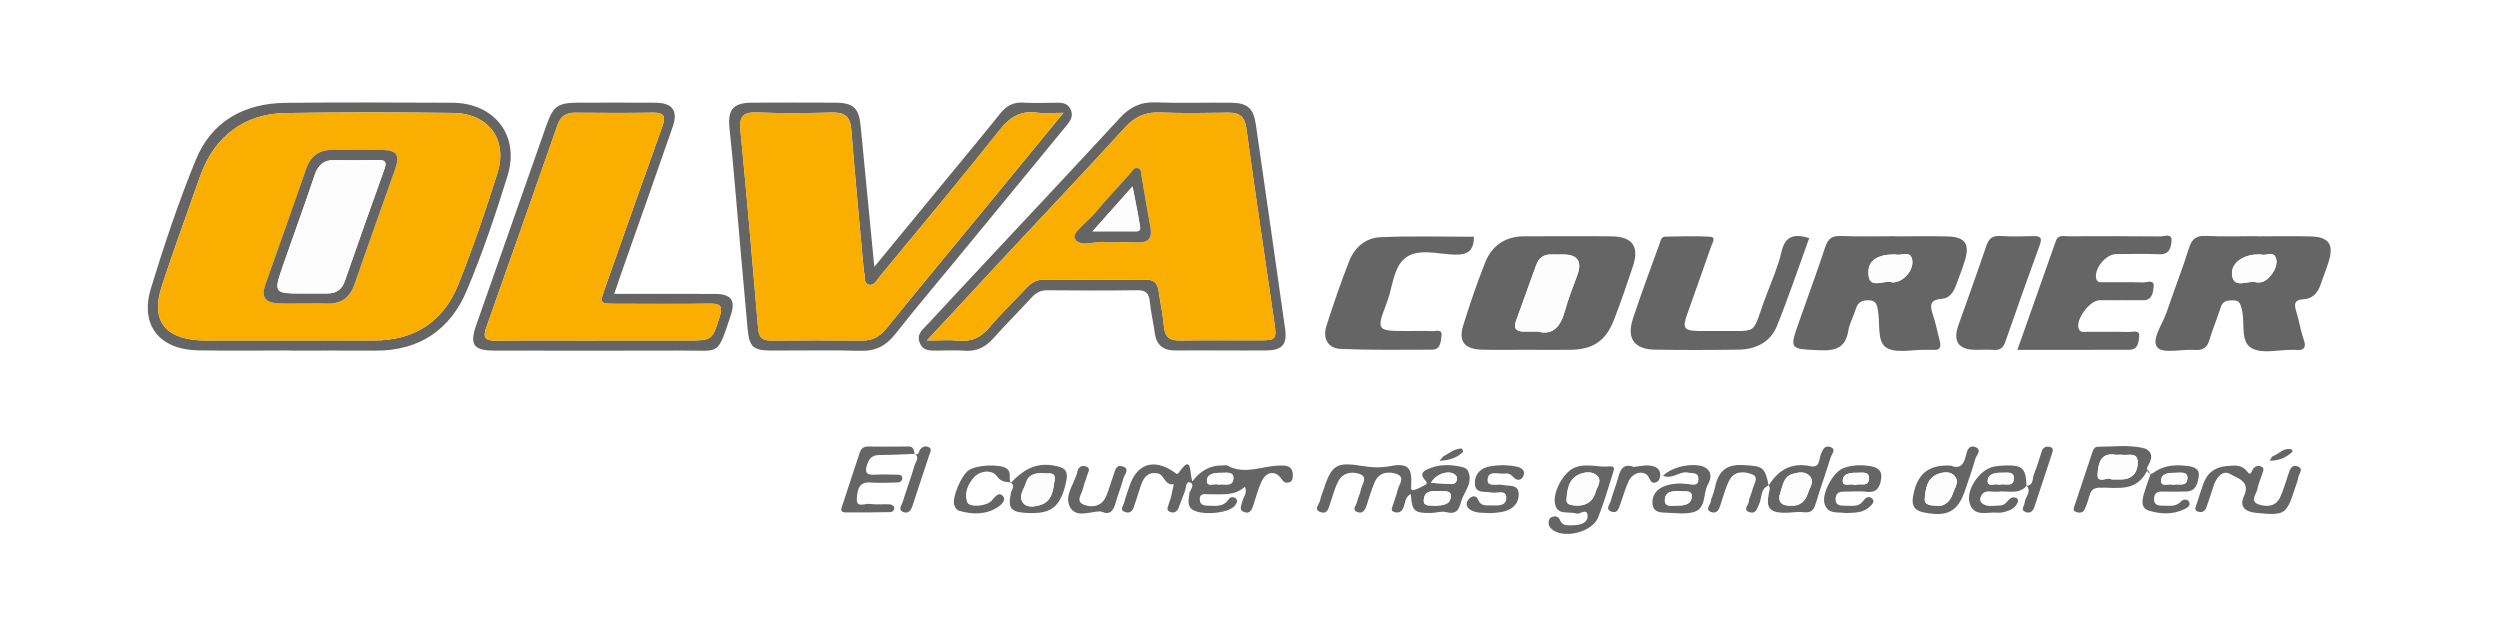 <svg xmlns="http://www.w3.org/2000/svg" id="Capa_1" data-name="Capa 1" viewBox="0 0 906.63 225.18"><rect width="906.63" height="225.18" style="fill: #fff; stroke-width: 0px;"></rect><path d="m818.64,85.7c6.48,0,12.97-.15,19.44.04,6.52.2,8.37,2.98,6.41,9.17-.9,2.83-1.99,5.59-2.96,8.39-1,2.88-2.87,5.02-5.96,5.19-3.8.21-3.62,2-2.74,4.77,1.01,3.15,1.41,6.51,2.54,9.61,1.34,3.65-.22,4.34-3.34,3.99-.17-.02-.35,0-.53,0-5.08-.05-11.09,1.57-14.97-.61-4.22-2.37-2.27-9.21-3.52-14-.48-1.83-.71-3.37-3.12-3.33-2.02.03-3.76.03-4.53,2.49-1.25,4-2.94,7.86-4.12,11.87-.84,2.87-2.39,3.83-5.32,3.62-4.69-.33-11.59,1.47-13.55-.91-2.33-2.83,1.91-8.45,3.38-12.83,2.61-7.78,5.66-15.42,8.1-23.24,1.1-3.52,2.84-4.54,6.39-4.36,6.12.3,12.26.08,18.39.08v.04Zm.3,6.59c-5.94,0-10.66,3.7-9.27,8.43,1.11,3.81,5.66.89,8.56,1.66.49.13,1.05.05,1.57,0,2.82-.31,6.27-4.93,5.73-8.14-.61-3.6-3.67-1.3-5.54-1.93-.31-.11-.69-.01-1.04-.01Z" style="fill: #656565; stroke-width: 0px;"></path><path d="m686.96,85.71c6.48,0,12.97-.15,19.45.04,6.13.18,7.95,2.69,6.26,8.4-.99,3.34-2.3,6.6-3.53,9.86-.86,2.26-2.45,4.2-4.84,4.35-4.44.28-4.51,2.37-3.33,5.79,1.07,3.12,1.66,6.42,2.51,9.62.6,2.25-.07,3.34-2.52,3.11-.87-.08-1.75,0-2.63-.01-4.89-.12-10.88,1.42-14.34-.86-3.34-2.2-2.12-8.71-2.93-13.32-.34-1.93-.55-3.76-3.32-3.79-2.43-.03-3.97.61-4.7,3.09-.79,2.67-2.29,5.19-2.73,7.9-1,6.14-4.48,7.38-10.26,7.13-11.2-.49-11.21-.14-7.47-10.74,3.14-8.89,6.38-17.74,9.35-26.69.98-2.94,2.37-4.15,5.6-4.01,6.47.27,12.96.08,19.45.08v.05Zm-.06,6.58c-6.37,0-10.04,2.46-9.21,7.9.7,4.62,5.67,1.24,8.55,2.2.16.05.35.01.52,0,3.55-.17,7.44-4.51,6.69-8.26-.69-3.49-3.99-1.21-6.03-1.84-.16-.05-.35,0-.52,0Z" style="fill: #656565; stroke-width: 0px;"></path><path d="m554.06,126.84c-5.61,0-11.22.15-16.82-.04-6.18-.21-8.4-3.04-6.6-8.81,2.39-7.66,4.98-15.28,7.93-22.74,2.48-6.26,7.38-9.57,14.31-9.56,10.52,0,21.03-.12,31.55.02,7.62.1,10.13,3.68,7.75,10.88-2.14,6.47-4.37,12.91-6.82,19.27-3.03,7.85-7.64,10.91-16.04,11-5.08.05-10.16,0-15.25,0v-.03Zm3.58-6.61c5.7,1.58,8.38-2,9.92-7.64,1.19-4.36,2.92-8.57,4.46-12.83q2.69-7.45-5.13-7.46c-1.4,0-2.8.06-4.2,0-2.87-.14-4.66,1.3-5.59,3.83-2.46,6.7-4.82,13.45-7.28,20.15-1.01,2.75-.08,3.98,2.77,3.96,1.4,0,2.8,0,5.04,0Z" style="fill: #656565; stroke-width: 0px;"></path><path d="m317.1,96.73c10.4-12.64,20.16-24.48,29.9-36.33,5.22-6.35,10.51-12.66,15.61-19.1,2.25-2.84,4.8-4.33,8.53-4.08,3.67.24,7.36.05,11.04.05,2.27,0,4.64-.32,5.97,2.22,1.45,2.76-.24,4.67-1.8,6.56-13.1,15.96-26.22,31.9-39.34,47.84-7.45,9.05-15.04,17.99-22.29,27.2-3.31,4.21-7.04,6.28-12.51,6.13-10.69-.29-21.39-.07-32.09-.09-6.95-.01-8.37-1.11-9.01-7.97-1.67-17.92-3.15-35.86-4.74-53.79-.55-6.26-1.15-12.51-1.81-18.75-.73-6.94,1.33-9.36,8.3-9.39,9.99-.04,19.99-.05,29.98,0,6.69.03,8.66,1.95,9.29,8.55,1.6,16.63,3.23,33.25,4.94,50.93Zm68.55-55.8c-4.24,0-6.87.3-9.4-.06-6.01-.84-9.92,1.46-13.71,6.25-14.23,17.95-28.96,35.52-43.55,53.2-1.05,1.28-1.97,3.46-3.95,2.89-2.06-.59-1.13-3.02-1.69-4.58-.17-.48-.14-1.03-.19-1.56-1.5-16.69-3.12-33.38-4.43-50.09-.37-4.72-2.41-6.29-7.01-6.17-9.11.25-18.24.33-27.34-.03-5.11-.2-6.32,1.67-5.87,6.43,2.29,23.99,4.43,47.99,6.43,72,.3,3.56,1.88,4.33,5.01,4.3,10.87-.1,21.74-.11,32.6,0,3.84.04,6.5-1.42,8.93-4.42,12.55-15.5,25.3-30.83,37.97-46.24,8.42-10.23,16.82-20.48,26.21-31.92Z" style="fill: #656565; stroke-width: 0px;"></path><path d="m443.11,127.09c-5.61,0-11.22-.04-16.82.01-4.37.04-6.89-1.88-7.5-6.31-.52-3.8-1.44-7.56-1.8-11.37-.29-3.03-1.44-4.22-4.6-4.17-10.86.15-21.73.12-32.6.01-2.55-.03-4.22,1.02-5.85,2.81-4.48,4.91-9.23,9.58-13.63,14.55-2.89,3.27-6.15,4.92-10.57,4.57-3.13-.25-6.31-.04-9.46-.05-2.62,0-5.42.36-6.72-2.78-1.31-3.15,1.08-4.87,2.8-6.73,9.15-9.88,18.37-19.7,27.56-29.55,14.09-15.09,28.23-30.13,42.21-45.31,3.56-3.87,7.46-5.84,12.87-5.64,9.1.33,18.22.04,27.34.12,6,.05,8.22,1.94,9.08,7.82,3.58,24.69,7.12,49.39,10.62,74.09.81,5.72-1,7.84-6.63,7.92-5.43.07-10.87.02-16.3.01Zm-106.96-3.62c4.89,0,8.19-.27,11.43.06,4.83.49,8.25-1.24,11.36-4.94,4.15-4.95,8.88-9.42,13.3-14.14,1.75-1.87,3.6-3.08,6.35-3.06,12.27.1,24.53.11,36.8,0,3.14-.03,4.4,1.38,4.8,4.24.6,4.32,1.57,8.6,1.94,12.93.33,3.85,2.2,4.98,5.82,4.92,9.64-.15,19.28-.03,28.91-.05,5.89-.01,6.17-.38,5.29-6.43-3.42-23.48-6.94-46.95-10.16-70.47-.59-4.27-2.51-5.71-6.48-5.67-8.24.08-16.48.29-24.71-.07-5.37-.23-9.22,1.5-12.85,5.47-14.75,16.14-29.8,32.01-44.71,48.01-8.69,9.32-17.33,18.67-27.11,29.21Z" style="fill: #656565; stroke-width: 0px;"></path><path d="m656.13,86.31c-3.88,10.67-7.48,21.41-11.71,31.89-2.38,5.89-7.67,8.51-13.92,8.6-10.16.15-20.32.19-30.48,0-7.34-.14-10.17-4.11-7.86-11.15,2.99-9.12,6.37-18.11,9.64-27.13.39-1.08.53-2.67,2.09-2.7,5.43-.1,10.87-.31,16.27.04,2.31.15.84,2.21.46,3.31-2.86,8.25-5.83,16.46-8.73,24.69-1.85,5.24-1.23,6.1,4.37,6.18,1.75.03,3.5.02,5.25,0,17.44-.29,13.15,2.41,19.23-13.43,1.94-5.05,4.11-10.08,5.33-15.32,1.35-5.84,4.65-6.58,10.06-4.96Z" style="fill: #656565; stroke-width: 0px;"></path><path d="m105.05,127.1c-11.05,0-22.1.15-33.14-.04-14.14-.25-21.27-9.18-17.16-22.57,4.81-15.68,10.02-31.3,16.23-46.47,5.73-14.01,17.5-20.56,32.51-20.72,20.17-.23,40.34-.11,60.5-.04,15.32.05,24.59,11.88,20.08,26.47-4.33,14-9.05,27.95-14.71,41.46-5.99,14.31-17.22,22.08-33.28,21.97-10.35-.07-20.69-.01-31.04-.01,0-.01,0-.03,0-.04Zm-.06-3.63c10.16,0,20.33-.04,30.49,0,14.8.06,25.32-6.8,30.72-20.3,5.32-13.28,9.95-26.86,14.23-40.52,3.77-12.04-3.33-21.54-16.02-21.69-20.32-.25-40.66-.3-60.98.04-14.77.25-25.51,8.42-30.62,22.26-.79,2.13-1.54,4.27-2.29,6.42-3.98,11.37-8.14,22.68-11.87,34.14-3.96,12.16.9,18.88,13.73,19.61,1.4.08,2.8.04,4.2.04,9.46,0,18.93,0,28.39,0Z" style="fill: #656565; stroke-width: 0px;"></path><path d="m731.62,126.86c4.79-13.57,9.37-26.53,13.94-39.5.82-2.33,2.82-1.67,4.46-1.68,11.22-.04,22.44-.07,33.66.05,1.37.01,4.11-1.29,3.82,1.74-.22,2.25-.69,4.89-4.32,4.73-5.25-.23-10.52-.08-15.78-.05-3.71.02-7.93,5.2-7.24,8.77.35,1.79,1.74,1.41,2.87,1.42,4.73.05,9.47-.09,14.2.09,1.36.05,4.15-1.32,3.79,1.71-.23,1.96-.53,4.76-3.82,4.74-5.26-.04-10.52-.03-15.78,0-3.6.02-8.75,7-7.6,10.28.56,1.6,1.99,1.15,3.12,1.16,5.08.05,10.17-.05,15.25.07,1.33.03,3.79-.86,3.59,1.51-.16,1.95-.29,4.94-3.54,4.95-13.3.05-26.59.02-40.62.02Z" style="fill: #656565; stroke-width: 0px;"></path><path d="m222.76,106.58c12.68,0,24.58-.03,36.48.01,5.95.02,7.63,2.26,5.75,7.85-4.99,14.83-3.73,12.64-17.3,12.69-22.79.08-45.58.04-68.37.01-7.63,0-9.12-2.11-6.6-9.29,8.43-24.05,16.87-48.09,25.34-72.13,2.64-7.48,4.15-8.48,12.31-8.49,9.12,0,18.23-.05,27.35.02,6.16.05,8.26,2.9,6.22,8.78-6.11,17.65-12.37,35.25-18.57,52.87-.8,2.28-1.56,4.57-2.62,7.68Zm-6.22,16.9c10.87,0,21.73,0,32.6,0,9.25,0,9.15-.03,11.88-8.68,1.07-3.39.54-4.75-3.34-4.69-11.39.17-22.78.07-34.18.06-6.03,0-6.08-.06-4.03-5.86,6.86-19.44,13.7-38.88,20.68-58.28,1.23-3.43,1.12-5.24-3.24-5.17-9.46.15-18.93.11-28.39.02-3.27-.03-5.24,1.33-6.31,4.38-8.61,24.56-17.23,49.12-25.92,73.65-1.23,3.47-.3,4.68,3.44,4.64,12.27-.15,24.54-.06,36.81-.05Z" style="fill: #656565; stroke-width: 0px;"></path><path d="m534.53,85.87c-.03,4.91-2.09,6.57-6.83,6.48-6.05-.11-13.16-2.45-17.92,1.09-4.51,3.36-4.68,10.6-6.78,16.12-3.96,10.43-3.84,10.48,7.4,10.48,2.98,0,5.96-.11,8.93.05,1.3.07,3.79-.92,3.44,1.65-.27,1.97-.22,5.06-3.42,5.07-11.04.05-22.08.18-33.1-.27-4.62-.19-6.67-3.76-5.23-8.3,2.55-7.98,5.26-15.93,8.34-23.72,1.92-4.86,6.05-8.27,11.17-8.5,11.31-.5,22.66-.16,34-.16Z" style="fill: #656565; stroke-width: 0px;"></path><path d="m716.63,126.87q-9.55,0-6.4-8.95c3.36-9.52,6.83-19,10.05-28.56.92-2.72,2.14-3.99,5.19-3.78,4,.28,8.03.13,12.05.05,2.34-.05,3.16.58,2.26,3.05-4.28,11.78-8.49,23.59-12.6,35.43-.78,2.23-2.04,2.94-4.26,2.79-2.09-.14-4.19-.03-6.29-.03Z" style="fill: #656565; stroke-width: 0px;"></path><path d="m429.98,177.43c-.8,2.11-1.65,4.21-2.4,6.34-.54,1.55-1.5,2.47-3.14,1.92-1.8-.61-.8-1.98-.54-3.07.16-.68.52-1.3.68-1.98.4-1.68.75-3.37,1.11-5.06-3.24.64-3.45-3.33-5.59-3.83-4.31-1-5.77,2.14-6.77,5.56-.59,2.01-1.33,3.98-1.95,5.98-.51,1.65-1.3,3.08-3.3,2.43-2.29-.75-.65-2.34-.38-3.46.49-2.03,1.25-4,1.91-5.99,2.74-8.18,8.85-10.1,16.24-5.05.58.4,1,1.09,1.59.26,4.98-7.11,3.8-.28,4.98,3.09,2.93-3.93,6.58-5.92,11.11-5.78.53.02,1.16-.19,1.56.03,6.09,3.41,12.15.34,18.23.05,2.59-.12,5.62-.36,5.54,3.67-.02,1.03-.23,2.17-1.54,2.43-1.06.21-1.72-.02-2.47-1.15-2.16-3.27-5.53-2.98-7.29.67-1.28,2.65-1.98,5.59-2.92,8.41-.57,1.71-1.2,3.69-3.51,2.78-1.97-.77-.91-2.29-.59-3.85.33-1.63,1.98-2.99.92-5.34-3.76,3.52-8.41,2.66-12.91,2.76-1.43.03-3.5-.63-3.46,1.9.04,2.2,1.86,2.22,3.45,2.26,2.61.06,5.28.42,7.04-2.35.58-.9,1.91-1.07,2.74-.14.68.75.12,1.61-.4,2.34-2.24,3.19-13.84,3.91-16.15.97-1.37-1.74-.44-3.71-.45-5.58.44-1.21,1.9-2.83.4-3.58-1.4-.7-1.57,1.21-1.75,2.36Zm12.01-1.7c1.92-.44,4.91,1.02,5.28-1.97.36-2.93-2.52-2.27-4.26-2.29-2.28-.03-5.32.14-5.32,2.95,0,2.36,2.85.73,4.29,1.3Z" style="fill: #656565; stroke-width: 0px;"></path><path d="m511.66,179.18c-2.35,1.05-1.94,3.56-2.88,5.31-.75,1.4-1.89,1.56-3.1,1.21-1.56-.44-.81-1.61-.52-2.55.57-1.84,1.29-3.64,1.72-5.51.45-1.96,2.9-4.62-.42-5.76-3.02-1.04-6.45-.62-7.98,3.07-1.13,2.74-2.01,5.6-2.91,8.43-.55,1.71-1.5,3.06-3.37,2.3-2.1-.85-.32-2.39-.1-3.55.29-1.53,1.17-2.96,1.41-4.49.31-1.96,2.85-4.61-.52-5.78-2.9-1-6.12-.37-7.73,2.79-1.18,2.32-1.84,4.9-2.71,7.37-.67,1.93-.97,4.8-3.87,3.62-2.39-.97-.09-2.93.14-4.43.15-1.02.61-2,.94-3,3.14-9.63,4.58-10.83,14.58-9.18,3.52.58,6.64.62,10.1-.03,6-1.13,7.67.59,7.35,6.63-.04.84-.29,2.23.64,2.11,1.46-.18,2.84-1.12,4.23-1.77.73-.34,1.06-.89.39-1.57-3.04-3.1.14-4.05,1.98-4.75,3.5-1.34,7.23-1.14,10.89-.36,1.04.22,2.09.63,2.54,1.68,1.47,3.45-.46,6.18-1.89,9.11-1.35,2.76-.93,7.02-6.21,5.62-1.59-.42-3.47.29-5.21.32-6.3.13-7.14-.66-7.49-6.83Zm8.6,4.26c2.48-.2,5.55-.12,5.87-3.14.3-2.83-2.61-2.04-4.33-2.17-2.51-.19-5.32-.12-5.47,3.21-.12,2.59,2.41,1.79,3.93,2.1Zm-1.32-8.33c2.53.16,4.92.32,7.31.44.93.05,1.69-.28,2-1.26.28-.9.14-1.64-.69-2.25-2.26-1.66-6.83-.18-8.62,3.06Z" style="fill: #656565; stroke-width: 0px;"></path><path d="m778.86,170.32c-3.94,8.37-11.03,6.39-17.42,6.52-2.13.05-3.16.93-3.69,2.88-.45,1.68-1.01,3.35-1.71,4.94-.61,1.38-2.02,1.44-3.17,1-1.38-.52-.72-1.71-.4-2.66,2.03-6.12,4.08-12.25,6.12-18.37.39-1.16.72-2.6,2.19-2.61,5.41-.02,10.89-.76,16.22.4,3.29.72,3.91,3.29,2.21,6.08-.64,1.05-.93,1.9-.17,2.79.99,1.15,1.85.15,2.69-.38,3.61-2.31,7.6-2.42,11.65-1.91,2.2.28,4.44,1.03,3.99,3.79-.4,2.47-.94,5.33-4.41,5.45-2.97.1-5.95.09-8.92.03-1.99-.04-2.91.87-2.88,2.81.03,1.89,1.35,2.33,2.85,2.29,2.37-.06,4.9.67,6.9-1.5.72-.78,2.15-1.03,2.82-.11,1,1.38-.32,2.28-1.36,2.8-4.31,2.14-8.86,1.96-13.27.55-2.54-.81-2.32-3.32-1.78-5.38.68-2.62,1.69-5.16,2.57-7.74-.33-.56-.67-1.13-1-1.69Zm-13.15,3.54c1.44,0,2.48,0,3.52,0,4.2-.02,6.1-2.72,6.02-6.32-.07-3.71-3.49-2.29-5.64-2.61-.85-.12-1.75.1-2.59-.04-5.52-.87-6.06,3.68-6.31,6.85-.34,4.18,3.72.91,5.01,2.11Zm22.42,1.95c1.76-.55,4.78.93,5.12-2.09.32-2.91-2.53-2.24-4.27-2.25-2.26-.02-5.28.07-5.26,2.94.02,2.39,2.83.77,4.41,1.4Z" style="fill: #656565; stroke-width: 0px;"></path><path d="m807.46,169.02c2.75-.18,5.43-.77,7.56,2.09,1.3,1.75,1.58-.54,2.14-1.19.8-.92,1.78-1.17,2.81-.76,1.44.58.72,1.74.44,2.66-.56,1.83-1.42,3.6-1.76,5.47-.34,1.91-2.98,4.52.56,5.67,2.87.94,6.13.75,7.68-2.61,1.23-2.68,2.02-5.56,2.98-8.36.58-1.7,1.21-3.75,3.48-2.81,2.21.92.3,2.66.11,4-.17,1.19-.69,2.33-1.06,3.5-3.2,10-3.7,10.33-14.21,9.31-3.87-.37-6.26-2.18-4.38-6.17,2.53-5.38-2.84-6.57-4.96-7.88-2.82-1.74-5.22,1.32-6.18,4.52-.75,2.5-1.65,4.96-2.48,7.44-.45,1.35-1.38,2.02-2.79,1.72-2.02-.43-1.08-1.81-.77-2.86.7-2.34,1.51-4.64,2.28-6.96q2.05-6.2,8.55-6.79Z" style="fill: #656565; stroke-width: 0px;"></path><path d="m331.79,164.59c-4.17.15-8.34.41-12.52.41-2.4,0-3.82.67-4.68,3.12-1.03,2.93-.69,4.25,2.73,4.03,2.61-.17,5.25-.05,7.87,0,.84.01,1.94-.06,2.02,1.1.1,1.33-.94,1.73-2.07,1.74-3.15.04-6.32.24-9.44-.02-4.56-.38-4.77,3.23-4.97,5.84-.28,3.59,3,1.67,4.65,1.92,2.39.37,4.89.05,7.33.17.56.03,1.46.56,1.56,1,.2.92-.47,1.8-1.42,1.82-5.42.1-10.84.15-16.27.1-2.08-.02-1.45-1.48-1.08-2.62,2.06-6.3,4.18-12.58,6.23-18.89.49-1.5,1.29-2.38,2.98-2.37,4.9.03,9.8.07,14.7-.02,2.09-.04,1.94,1.5,2.32,2.74,0,0,.06-.06.06-.06Z" style="fill: #656565; stroke-width: 0px;"></path><path d="m571.92,186.26c-3.49-.96-7.16.77-8.01-3.62-.83-4.29,3.13-11.36,7.05-13.02,4.28-1.81,8.63.01,12.94-.49,2.01-.23,1.33,1.54.97,2.65-1.73,5.31-3.22,10.72-5.31,15.9-2.03,5.04-11.42,7.61-16.03,4.78-1.12-.69-1.91-1.53-1.93-2.89-.01-.93.32-1.76,1.25-2.09,1.31-.46,2.34-.21,2.94,1.25.87,2.09,2.81,1.76,4.52,1.75,2.62-.01,5.62-.7,5.42-3.6-.2-2.79-3.16-.21-3.82-.62Zm.04-2.89c3.74-.01,5.86-1.86,6.73-5.04.52-1.89,2.41-3.97.5-5.81-1.8-1.73-4.43-1.36-6.45-.5-3.93,1.68-4.42,5.68-4.64,9.22-.13,2.13,2.42,1.99,3.86,2.13Z" style="fill: #656565; stroke-width: 0px;"></path><path d="m641.39,176.08c3.52-5.63,8.27-8.49,15.16-7.02,3.6.77,3.02-2.6,3.81-4.39.68-1.54,1.27-3.21,3.2-2.63,2.62.78.71,2.6.35,3.79-1.73,5.65-3.77,11.21-5.46,16.87-.73,2.44-1.78,3.38-4.45,3.05-2.37-.3-4.85.3-7.26.21-5.05-.18-6.28-1.88-5.29-6.93.2-1,.68-2.01,0-3.01l-.07.07Zm8.27,7.31c2.97.18,5.03-1.5,5.95-4.42.64-2.03,2.51-4.25.72-6.31-1.66-1.91-4.25-1.38-6.36-.74-3.12.95-3.41,4.1-4.29,6.64-1.15,3.32.18,4.97,3.98,4.83Z" style="fill: #656565; stroke-width: 0px;"></path><path d="m707.54,168.86c3.21,1.39,4.7-.43,5.42-3.7.37-1.72,1.07-3.89,3.33-3.05,2.7,1,.45,2.94.07,4.31-1.02,3.69-2.35,7.3-3.56,10.94-2.71,8.19-6.4,10.23-15.15,8.47-3.12-.63-4.46-2.18-3.92-5.51,1.34-8.32,5.45-11.94,13.82-11.46Zm-4.84,14.58c2.46.18,4.54-1.53,5.52-4.45.68-2.04,2.48-4.27.64-6.38-1.55-1.77-4.02-1.43-5.93-.76-4.17,1.47-4.59,5.46-4.91,9.05-.2,2.26,2.03,2.44,4.69,2.54Z" style="fill: #656565; stroke-width: 0px;"></path><path d="m603.11,172.55c3.43-3.63,12.22-5.06,15.58-2.82.15.1.3.19.42.31,1.97,1.85,1.13,4.02.19,5.77-1.78,3.32-.4,8.58-5.17,9.91-2.91.81-6.22.37-9.34.24-2.19-.1-5,.07-5.46-2.88-.47-3.06,1.17-5.48,4-6.64,2.77-1.14,5.78-1.26,8.77-.91,1.7.2,3.81.99,3.86-1.8.04-2.6-2.26-2.01-3.87-2.35-3.01-.63-5.42,2.55-8.98,1.18Zm6.39,5.57c-2.94-.13-5.69,0-5.76,3.29-.05,2.5,2.44,1.96,4.04,1.95,2.44,0,5.49-.07,5.74-3.13.23-2.82-2.72-1.76-4.02-2.12Z" style="fill: #656565; stroke-width: 0px;"></path><path d="m366.57,175.1c4.07-4.3,8.56-7.33,15.01-6.36,4.98.75,6.08,1.95,4.86,6.86-2.11,8.51-5.4,10.91-14.25,10.41-5.69-.32-6.71-1.69-5.59-7.2.25-1.21,1.64-2.52.03-3.78l-.06.06Zm12.58-3.44c-3.73-.34-6.19.42-7.08,3.43-.71,2.39-2.92,4.89-1,7.34,1.39,1.77,4.03,1.31,5.96.79,4.61-1.25,4.92-5.58,5.45-9.24.43-2.98-2.43-2.16-3.33-2.32Z" style="fill: #656565; stroke-width: 0px;"></path><path d="m734.98,176.14c-2.98,3.46-7.02,1.68-10.62,2.16-1.96.26-4.3-.98-5.76,1.27-.6.92-.75,2.18.11,2.9,1.94,1.6,4.34.86,6.56.84.65,0,1.43-.27,1.92-.69,1.26-1.07,2.08-3.04,4.26-1.92.28.14.48.94.35,1.3-.72,1.98-2.39,2.93-4.29,3.48-1,.29-2.09.55-3.09.44-3.7-.4-8.7,1.83-10.17-3.66-1.27-4.74,3.66-11.79,8.42-12.94,1.35-.33,2.76-.47,4.15-.51,6.68-.21,7.82.85,8.11,7.4l.06-.06Zm-9.85-.35c1.86-.66,5.18,1.23,5.23-2.46.03-2.4-2.55-1.87-4.19-1.9-2.33-.03-5.29.22-5.34,2.96-.05,2.47,2.8.76,4.3,1.4Z" style="fill: #656565; stroke-width: 0px;"></path><path d="m540.72,186.08c-3.07-.14-5.41.08-7.45-1.19-1.71-1.06-1.78-2.61-.53-3.98,1.08-1.18,2.67-1.38,3.33.34.87,2.25,2.63,2.03,4.32,2.04,2.4.02,5.86.48,5.88-2.69.02-3.37-3.51-1.55-5.47-1.99-2.37-.53-5.88.59-5.93-3.39-.05-3.37,2.09-5.49,5.43-6.08,3.3-.58,6.63-.59,9.92.14,1.76.39,3.05,1.51,2.22,3.34-.86,1.88-2.51,1.72-3.77.27-.79-.91-1.7-1.33-2.73-1.17-2.35.36-6.26-1.41-6.47,2.2-.17,2.94,3.57,1.48,5.56,1.95,2.24.54,5.51-.4,5.72,3.11.2,3.32-1.92,5.57-5.11,6.45-1.83.5-3.8.52-4.92.66Z" style="fill: #656565; stroke-width: 0px;"></path><path d="m399.58,185.56c-.55-.07-.73-.12-.9-.11-3.72.19-8.55,2.4-10.65-1.59-2.24-4.24,1.74-8.53,2.7-12.86.37-1.69,1.58-2.38,3.14-1.83,1.81.63.75,2,.44,3.06-.48,1.68-1.2,3.29-1.57,4.99-.44,1.98-2.84,4.63.36,5.83,3.03,1.14,6.41.63,7.99-2.97,1.05-2.39,1.7-4.95,2.61-7.4.63-1.7.83-4.41,3.51-3.5,2.74.92.5,2.97.16,4.37-.69,2.87-1.92,5.62-2.69,8.48-.8,2.94-1.96,4.97-5.12,3.55Z" style="fill: #656565; stroke-width: 0px;"></path><path d="m669.21,186.05c-2.65-.49-6.45.69-7.57-3.52-.98-3.67,3.16-11.31,6.75-12.71,3-1.17,6.16-1.28,9.33-.86,2.65.35,4.94,1.27,4.5,4.55-.4,2.98-1.44,5.33-5.32,4.83-2.41-.31-4.9-.04-7.35-.06-1.83-.02-3.72-.01-3.86,2.43-.18,3,2.17,2.66,4.03,2.69,2.24.05,4.62.42,6.14-1.95.78-1.21,2.19-1.6,3.12-.61,1.13,1.2-.22,2.22-1.05,3.01-2.38,2.25-5.45,2.07-8.71,2.21Zm3.54-10.1c1.65-.99,5.02,1.11,5.05-2.6.02-2.39-2.45-1.89-4.07-1.91-2.28-.04-5.28.1-5.45,2.67-.2,2.89,2.89.88,4.47,1.84Z" style="fill: #656565; stroke-width: 0px;"></path><path d="m641.46,176.02c-3.21,1.19-2.39,4.5-3.51,6.78-.77,1.56-1.1,3.69-3.45,2.95-2.64-.82-.39-2.58-.28-3.83.13-1.52,1.03-2.96,1.35-4.48.39-1.85,2.58-4.37-.22-5.45-2.89-1.12-6.5-1.24-8.26,2.29-1.39,2.78-2.18,5.86-3.16,8.83-.53,1.59-1.19,3.22-3.17,2.64-2.7-.79-.52-2.55-.36-3.78.2-1.53,1.09-2.95,1.38-4.48,1.13-5.79,3.4-9.27,10.49-8.83,6.73.42,7.75.39,9.14,7.43,0,0,.07-.07.07-.07Z" style="fill: #656565; stroke-width: 0px;"></path><path d="m366.63,175.04c-1.77-.49-3.42.05-5.05-2.29-1.75-2.51-6.08-2.16-8.34.33-2.14,2.35-3.73,5.7-2.46,9.09.73,1.96,7.12,1.51,8.93-.69,1.22-1.47,2.59-3.24,4.03-1.54,1.25,1.46-.71,3.26-2.11,4.12-4.28,2.65-8.95,2.51-13.63,1.23-1.04-.29-1.67-1.19-1.97-2.27-.76-2.76,2.63-10.76,5.32-12.51,3.1-2.02,11.32-2.27,13.67-.63,2.01,1.41.58,3.62,1.54,5.22,0,0,.06-.06.06-.06Z" style="fill: #656565; stroke-width: 0px;"></path><path d="m331.73,164.65c1.6.59,1.45-.98,1.98-1.65.91-1.14,2.11-1.45,3.22-.75,1.15.72.36,1.9.05,2.83-2,6.12-4.09,12.2-6.05,18.33-.56,1.76-1.53,2.98-3.36,2.28-2.02-.79-.61-2.38-.25-3.54,1.4-4.48,3.04-8.89,4.35-13.39.37-1.27,1.91-2.74.12-4.16,0,0-.07.06-.07.06Z" style="fill: #656565; stroke-width: 0px;"></path><path d="m734.92,176.2c2.68-.25,2.05-2.72,2.69-4.22,1.15-2.7,1.89-5.58,2.85-8.37.47-1.36,1.53-1.86,2.89-1.54,1.51.36,1.13,1.47.8,2.46-2.12,6.42-4.26,12.84-6.36,19.27-.51,1.56-1.48,2.48-3.09,1.93-2.2-.76-.54-2.27-.45-3.47.15-2.05,2.62-3.83.73-6.12,0,0-.06.06-.06.06Z" style="fill: #656565; stroke-width: 0px;"></path><path d="m592.48,169.34c2.52-.29,4.93-.97,7.35-.17,1.5.5,2.34,1.63,2.24,3.15-.06.97-.32,2.17-1.46,2.57-1.79.63-2-.55-2.75-1.93-1.36-2.52-5.54-1.81-7.08,1.26-1.32,2.62-2.05,5.52-3.07,8.3-.59,1.6-1,3.85-3.34,3.02-2.32-.81-.58-2.62-.22-3.9.79-2.84,1.91-5.59,2.68-8.44.82-3.06,2.01-5.29,5.66-3.86Z" style="fill: #656565; stroke-width: 0px;"></path><path d="m522.03,167.14c1.09-1.21,1.27-1.55,1.55-1.71,2.07-1.14,3.95-2.75,6.47-2.79.18,0,.65,1.08.53,1.21-2.05,2.07-4.57,3.02-8.54,3.29Z" style="fill: #656565; stroke-width: 0px;"></path><path d="m823.06,167.1c.75-1.11.88-1.53,1.13-1.62,2.31-.83,4.02-3.33,6.91-2.48.16.05.34.76.23.86-2.13,1.94-4.54,3.22-8.27,3.23Z" style="fill: #656565; stroke-width: 0px;"></path><path d="m818.94,92.29c.35,0,.73-.09,1.04.01,1.87.63,4.92-1.67,5.54,1.93.55,3.21-2.9,7.84-5.73,8.14-.52.06-1.08.13-1.57,0-2.9-.77-7.45,2.15-8.56-1.66-1.38-4.72,3.33-8.43,9.27-8.43Z" style="fill: #fdfdfd; stroke-width: 0px;"></path><path d="m686.89,92.29c.17,0,.36-.04.52,0,2.04.63,5.34-1.65,6.03,1.84.75,3.75-3.14,8.09-6.69,8.26-.17,0-.36.05-.52,0-2.88-.96-7.85,2.42-8.55-2.2-.83-5.44,2.84-7.9,9.21-7.9Z" style="fill: #fdfdfd; stroke-width: 0px;"></path><path d="m557.64,120.22c-2.24,0-3.64,0-5.04,0-2.85.02-3.78-1.22-2.77-3.96,2.46-6.71,4.81-13.45,7.28-20.15.93-2.53,2.72-3.97,5.59-3.83,1.4.07,2.8,0,4.2,0q7.84.02,5.13,7.46c-1.54,4.26-3.27,8.48-4.46,12.83-1.55,5.64-4.22,9.22-9.92,7.64Z" style="fill: #fdfdfd; stroke-width: 0px;"></path><path d="m385.65,40.93c-9.39,11.44-17.79,21.69-26.21,31.92-12.67,15.4-25.42,30.74-37.97,46.24-2.43,3-5.09,4.46-8.93,4.42-10.87-.11-21.74-.1-32.6,0-3.13.03-4.72-.74-5.01-4.3-2-24.01-4.13-48.01-6.43-72-.46-4.76.76-6.63,5.87-6.43,9.1.36,18.23.28,27.34.03,4.6-.12,6.64,1.45,7.01,6.17,1.32,16.71,2.93,33.4,4.43,50.09.05.52.02,1.08.19,1.56.56,1.56-.37,3.99,1.69,4.58,1.99.57,2.9-1.61,3.95-2.89,14.59-17.68,29.31-35.24,43.55-53.2,3.8-4.79,7.7-7.1,13.71-6.25,2.54.36,5.17.06,9.4.06Z" style="fill: #faae00; stroke-width: 0px;"></path><path d="m336.15,123.48c9.78-10.54,18.42-19.89,27.11-29.21,14.91-15.99,29.96-31.87,44.71-48.01,3.63-3.97,7.48-5.7,12.85-5.47,8.22.36,16.47.15,24.71.07,3.96-.04,5.89,1.4,6.48,5.67,3.22,23.51,6.74,46.98,10.16,70.47.88,6.05.6,6.42-5.29,6.43-9.64.02-19.28-.09-28.91.05-3.62.05-5.49-1.07-5.82-4.92-.37-4.33-1.34-8.61-1.94-12.93-.4-2.86-1.66-4.27-4.8-4.24-12.27.12-24.53.1-36.8,0-2.75-.02-4.61,1.19-6.35,3.06-4.42,4.73-9.15,9.19-13.3,14.14-3.1,3.7-6.52,5.43-11.36,4.94-3.24-.33-6.55-.06-11.43-.06Zm64.95-35.61c4.29,0,7.79-.16,11.27.04,4.36.26,5.57-1.69,4.81-5.7-1.16-6.15-2.14-12.33-3.2-18.49-.17-.99.05-2.29-1.16-2.68-1.51-.49-2.07.96-2.84,1.81-4.32,4.78-8.71,9.52-12.86,14.44-2.67,3.16-8.51,7.25-7.31,9.28,2.04,3.46,7.91.54,11.3,1.31Z" style="fill: #faae00; stroke-width: 0px;"></path><path d="m104.99,123.48c-9.46,0-18.93,0-28.39,0-1.4,0-2.81.04-4.2-.04-12.83-.73-17.69-7.45-13.73-19.61,3.73-11.45,7.89-22.76,11.87-34.14.75-2.14,1.5-4.29,2.29-6.42,5.1-13.84,15.85-22.02,30.62-22.26,20.32-.34,40.66-.29,60.98-.04,12.69.16,19.79,9.65,16.02,21.69-4.28,13.65-8.91,27.24-14.23,40.52-5.4,13.5-15.92,20.36-30.72,20.3-10.16-.04-20.33,0-30.49,0Zm5.61-13.45v.02c2.63,0,5.26-.1,7.89.02,5.31.25,8.44-2.17,10.16-7.19,4.77-13.88,9.79-27.68,14.65-41.53,1.8-5.15.65-6.87-4.68-6.97-5.96-.11-11.92,0-17.88-.03-5.01-.03-8.11,2.21-9.77,7.05-4.82,14.05-9.88,28.02-14.8,42.03-1.45,4.12-.03,6.27,4.45,6.56,3.32.21,6.66.04,9.99.04Z" style="fill: #faae00; stroke-width: 0px;"></path><path d="m216.54,123.48c-12.27,0-24.54-.09-36.81.05-3.74.04-4.67-1.16-3.44-4.64,8.68-24.54,17.31-49.09,25.92-73.65,1.07-3.06,3.03-4.41,6.31-4.38,9.46.09,18.93.13,28.39-.02,4.36-.07,4.47,1.74,3.24,5.17-6.97,19.4-13.82,38.84-20.68,58.28-2.05,5.8-1.99,5.85,4.03,5.86,11.39.02,22.79.11,34.18-.06,3.89-.06,4.41,1.3,3.34,4.69-2.73,8.65-2.63,8.68-11.88,8.68-10.87,0-21.73,0-32.6,0Z" style="fill: #faae00; stroke-width: 0px;"></path><path d="m441.98,175.74c-1.45-.57-4.29,1.05-4.29-1.3,0-2.81,3.03-2.98,5.32-2.95,1.74.02,4.62-.65,4.26,2.29-.37,2.99-3.36,1.53-5.28,1.97Z" style="fill: #fdfdfd; stroke-width: 0px;"></path><path d="m429.98,177.43c.18-1.14.35-3.05,1.75-2.36,1.5.75.03,2.37-.4,3.58-.45-.41-.9-.82-1.35-1.22Z" style="fill: #fdfdfd; stroke-width: 0px;"></path><path d="m520.25,183.44c-1.53-.31-4.05.49-3.93-2.1.15-3.33,2.96-3.4,5.47-3.21,1.72.13,4.63-.66,4.33,2.17-.32,3.02-3.38,2.94-5.87,3.14Z" style="fill: #fdfdfd; stroke-width: 0px;"></path><path d="m518.94,175.11c1.79-3.24,6.37-4.72,8.62-3.06.82.61.97,1.35.69,2.25-.31.97-1.07,1.3-2,1.26-2.39-.12-4.78-.29-7.31-.44Z" style="fill: #fdfdfd; stroke-width: 0px;"></path><path d="m765.71,173.86c-1.28-1.2-5.35,2.07-5.01-2.11.26-3.17.8-7.72,6.31-6.85.85.13,1.75-.09,2.59.04,2.16.32,5.57-1.1,5.64,2.61.07,3.6-1.82,6.29-6.02,6.32-1.04,0-2.08,0-3.52,0Z" style="fill: #fdfdfd; stroke-width: 0px;"></path><path d="m788.13,175.81c-1.58-.62-4.4,1-4.41-1.4-.02-2.87,3-2.96,5.26-2.94,1.74.01,4.59-.66,4.27,2.25-.33,3.01-3.36,1.53-5.12,2.09Z" style="fill: #fdfdfd; stroke-width: 0px;"></path><path d="m571.96,183.37c-1.44-.14-3.99,0-3.86-2.13.22-3.54.71-7.54,4.64-9.22,2.03-.87,4.65-1.23,6.45.5,1.92,1.84.02,3.92-.5,5.81-.87,3.18-2.99,5.03-6.73,5.04Z" style="fill: #fdfdfd; stroke-width: 0px;"></path><path d="m649.66,183.39c-3.8.13-5.13-1.52-3.98-4.83.88-2.54,1.17-5.69,4.29-6.64,2.11-.64,4.7-1.16,6.36.74,1.78,2.06-.08,4.27-.72,6.31-.92,2.92-2.97,4.6-5.95,4.42Z" style="fill: #fdfdfd; stroke-width: 0px;"></path><path d="m702.69,183.44c-2.66-.09-4.89-.28-4.69-2.54.32-3.59.74-7.57,4.91-9.05,1.91-.67,4.39-1.01,5.93.76,1.84,2.1.04,4.33-.64,6.38-.98,2.92-3.05,4.63-5.52,4.45Z" style="fill: #fdfdfd; stroke-width: 0px;"></path><path d="m609.51,178.12c1.3.36,4.24-.7,4.02,2.12-.24,3.06-3.29,3.12-5.74,3.13-1.6,0-4.09.55-4.04-1.95.07-3.29,2.82-3.42,5.76-3.29Z" style="fill: #fdfdfd; stroke-width: 0px;"></path><path d="m379.15,171.66c.9.16,3.76-.66,3.33,2.32-.53,3.67-.83,7.99-5.45,9.24-1.93.52-4.57.98-5.96-.79-1.93-2.45.29-4.95,1-7.34.89-3.01,3.35-3.77,7.08-3.43Z" style="fill: #fdfdfd; stroke-width: 0px;"></path><path d="m725.13,175.8c-1.5-.64-4.35,1.07-4.3-1.4.05-2.74,3.01-2.99,5.34-2.96,1.64.02,4.22-.5,4.19,1.9-.04,3.69-3.37,1.8-5.23,2.46Z" style="fill: #fdfdfd; stroke-width: 0px;"></path><path d="m672.75,175.95c-1.58-.95-4.67,1.06-4.47-1.84.18-2.57,3.17-2.71,5.45-2.67,1.62.03,4.1-.47,4.07,1.91-.03,3.71-3.4,1.61-5.05,2.6Z" style="fill: #fdfdfd; stroke-width: 0px;"></path><path d="m401.09,87.86c-3.39-.77-9.26,2.14-11.3-1.31-1.2-2.03,4.65-6.12,7.31-9.28,4.16-4.92,8.54-9.66,12.86-14.44.77-.85,1.33-2.3,2.84-1.81,1.21.4.99,1.69,1.16,2.68,1.06,6.17,2.04,12.35,3.2,18.49.76,4.01-.45,5.96-4.81,5.7-3.48-.21-6.98-.04-11.27-.04Zm-4.89-3.96c5.67,0,10.18.02,14.69-.01,1.14,0,2.87.32,2.58-1.57-.72-4.65-1.7-9.26-2.74-14.72-5.06,5.68-9.44,10.59-14.53,16.31Z" style="fill: #656565; stroke-width: 0px;"></path><path d="m110.6,110.03c-3.33,0-6.67.17-9.99-.04-4.48-.29-5.89-2.44-4.45-6.56,4.92-14.02,9.98-27.98,14.8-42.03,1.66-4.83,4.76-7.07,9.77-7.05,5.96.03,11.92-.08,17.88.03,5.33.1,6.49,1.82,4.68,6.97-4.85,13.86-9.88,27.65-14.65,41.53-1.72,5.01-4.85,7.43-10.16,7.19-2.62-.12-5.26-.02-7.89-.02v-.02Zm-.25-3.59c2.8,0,5.61.01,8.41,0,3.15-.02,5.23-1.44,6.3-4.5,4.71-13.51,9.44-27.01,14.31-40.47.94-2.59.55-3.49-2.27-3.43-5.25.11-10.51.11-15.77.02-3.92-.07-5.97,1.75-7.21,5.44-3.66,10.92-7.66,21.73-11.42,32.61-3.57,10.32-3.52,10.34,7.66,10.33Z" style="fill: #656565; stroke-width: 0px;"></path><path d="m396.2,83.91c5.1-5.72,9.47-10.63,14.53-16.31,1.03,5.46,2.02,10.07,2.74,14.72.29,1.9-1.44,1.56-2.58,1.57-4.51.03-9.03.01-14.69.01Z" style="fill: #fdfdfd; stroke-width: 0px;"></path><path d="m110.35,106.44c-11.17,0-11.23-.02-7.66-10.34,3.77-10.88,7.76-21.69,11.42-32.61,1.24-3.68,3.29-5.51,7.21-5.44,5.25.09,10.51.09,15.77-.02,2.82-.06,3.21.84,2.27,3.43-4.87,13.45-9.59,26.96-14.31,40.47-1.07,3.06-3.14,4.48-6.3,4.5-2.8.02-5.61,0-8.41,0Z" style="fill: #fdfdfd; stroke-width: 0px;"></path></svg>